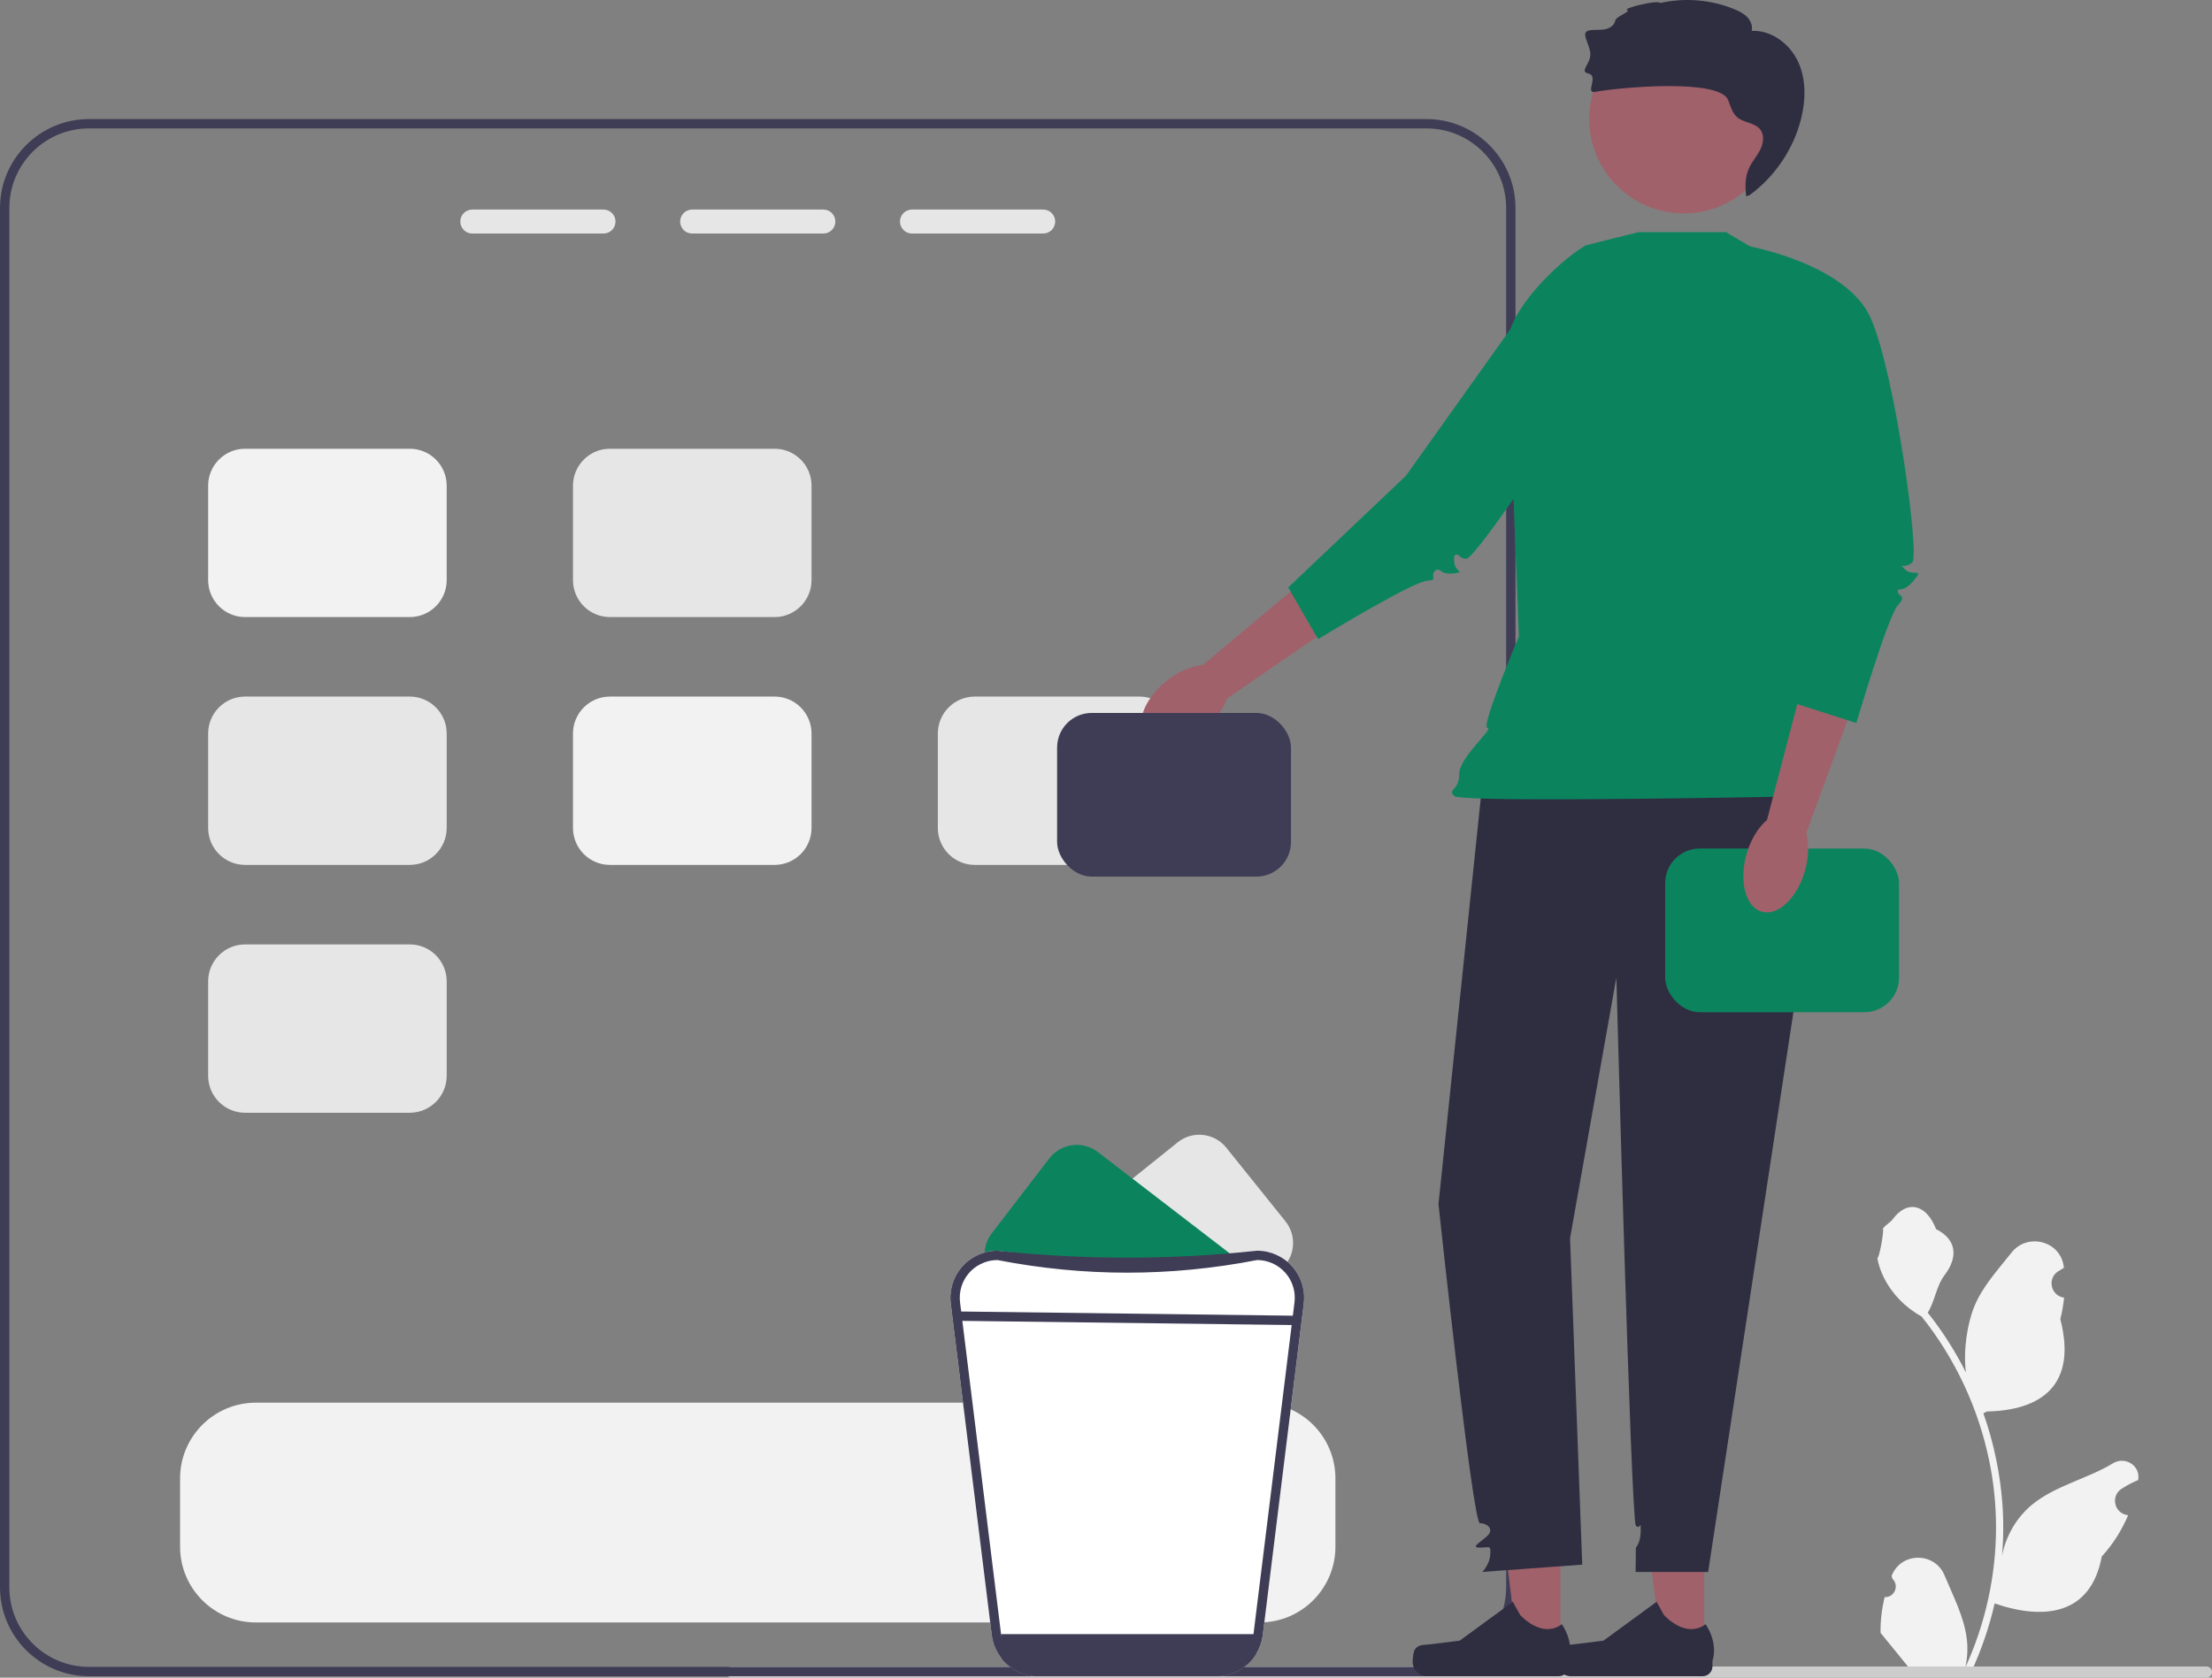 <?xml version="1.0" encoding="UTF-8" standalone="no"?>
<svg
   width="472.906"
   height="358.762"
   viewBox="0 0 472.906 358.762"
   version="1.1"
   id="svg306"
   sodipodi:docname="clean.svg"
   inkscape:version="1.2 (dc2aedaf03, 2022-05-15)"
   xmlns:inkscape="http://www.inkscape.org/namespaces/inkscape"
   xmlns:sodipodi="http://sodipodi.sourceforge.net/DTD/sodipodi-0.dtd"
   xmlns="http://www.w3.org/2000/svg"
   xmlns:svg="http://www.w3.org/2000/svg">
  <rect x="0" y="0" width="472.906" height="358.762" fill="#808080" stroke="none"/>
  <defs
     id="defs310" />
  <sodipodi:namedview
     id="namedview308"
     pagecolor="#ffffff"
     bordercolor="#666666"
     borderopacity="1.0"
     inkscape:showpageshadow="2"
     inkscape:pageopacity="0.0"
     inkscape:pagecheckerboard="0"
     inkscape:deskcolor="#d1d1d1"
     showgrid="false"
     inkscape:zoom="2.1602062"
     inkscape:cx="236.32004"
     inkscape:cy="179.61249"
     inkscape:window-width="1920"
     inkscape:window-height="991"
     inkscape:window-x="-9"
     inkscape:window-y="-9"
     inkscape:window-maximized="1"
     inkscape:current-layer="svg306" />
  <path
     d="M402.927,341.537c2.066,.129,3.208-2.437,1.645-3.933l-.155-.618c.02-.05,.041-.099,.062-.148,2.089-4.982,9.17-4.947,11.241,.042,1.839,4.428,4.179,8.864,4.756,13.546,.258,2.067,.142,4.172-.316,6.2,4.308-9.411,6.575-19.687,6.575-30.021,0-2.597-.142-5.193-.433-7.783-.239-2.119-.568-4.224-.995-6.31-2.306-11.277-7.299-22.018-14.5-30.99-3.462-1.892-6.349-4.851-8.093-8.397-.626-1.279-1.117-2.655-1.35-4.056,.394,.052,1.486-5.949,1.188-6.317,.549-.833,1.532-1.247,2.131-2.06,2.982-4.043,7.091-3.337,9.236,2.157,4.582,2.313,4.627,6.148,1.815,9.837-1.789,2.347-2.035,5.522-3.604,8.035,.162,.207,.329,.407,.491,.614,2.961,3.798,5.522,7.88,7.681,12.169-.61-4.766,.291-10.508,1.826-14.21,1.748-4.217,5.025-7.769,7.91-11.415,3.466-4.379,10.573-2.468,11.184,3.083,.006,.054,.012,.107,.017,.161-.429,.242-.848,.499-1.259,.77-2.339,1.547-1.531,5.174,1.241,5.602l.063,.01c-.155,1.544-.42,3.074-.807,4.579,3.702,14.316-4.29,19.53-15.701,19.764-.252,.129-.497,.258-.749,.381,1.156,3.255,2.08,6.594,2.764,9.979,.614,2.99,1.04,6.013,1.279,9.049,.297,3.83,.271,7.68-.052,11.503l.019-.136c.82-4.211,3.107-8.145,6.427-10.87,4.946-4.063,11.933-5.559,17.268-8.824,2.568-1.572,5.859,.459,5.411,3.437l-.022,.143c-.794,.323-1.569,.698-2.319,1.117-.429,.242-.848,.499-1.259,.77-2.339,1.547-1.531,5.174,1.241,5.602l.063,.01c.045,.006,.084,.013,.129,.019-1.363,3.236-3.262,6.239-5.639,8.829-2.315,12.497-12.256,13.683-22.89,10.044h-.006c-1.163,5.064-2.861,10.011-5.044,14.726h-18.02c-.065-.2-.123-.407-.181-.607,1.666,.103,3.346,.006,4.986-.297-1.337-1.641-2.674-3.294-4.011-4.935-.032-.032-.058-.065-.084-.097-.678-.84-1.363-1.673-2.041-2.512l-0-.001c-.042-2.578,.267-5.147,.879-7.64l.001-0,0-0Z"
     fill="#f2f2f2"
     id="path222" />
  <path
     d="M155.236,357.572c0,.66,.53,1.19,1.19,1.19H471.716c.66,0,1.19-.53,1.19-1.19,0-.66-.53-1.19-1.19-1.19H156.426c-.66,0-1.19,.53-1.19,1.19Z"
     fill="#ccc"
     id="path224" />
  <path
     d="M273.68,271.582l-4.87,3.91-1.56,1.26c-.14-.19-.3-.39-.46-.57-1.53-1.73-3.73-2.72-6.03-2.72h-39.08c-.13-.66-.16-1.33-.1-2,.17-1.94,1.1-3.81,2.74-5.12l27.45-22.05c3.18-2.56,7.84-2.05,10.4,1.14l12.65,15.75c2.56,3.19,2.05,7.84-1.14,10.4Z"
     fill="#e6e6e6"
     id="path226" />
  <path
     d="M265.5,273.462h-48.26c-1.26,0-2.49,.3-3.59,.86l-.27-.21c-.48-.37-.91-.79-1.26-1.24-2.09-2.6-2.22-6.37-.1-9.13l12.31-16.02c2.49-3.24,7.14-3.85,10.38-1.36l27.91,21.45c1.26,.96,2.11,2.25,2.55,3.65,.2,.65,.32,1.32,.33,2Z"
     fill="#6c63ff"
     id="path228"
     style="fill:#0b845e;fill-opacity:1" />
  <g
     id="g254">
    <path
       d="M304.98,25.462H19.02C8.53,25.462,0,33.992,0,44.482V339.442c0,10.49,8.53,19.02,19.02,19.02H304.98c10.49,0,19.02-8.53,19.02-19.02V44.482c0-10.49-8.53-19.02-19.02-19.02Zm17.02,313.98c0,9.39-7.63,17.02-17.02,17.02H19.02c-9.39,0-17.02-7.63-17.02-17.02V44.482c0-9.39,7.63-17.02,17.02-17.02H304.98c9.39,0,17.02,7.63,17.02,17.02V339.442Z"
       fill="#3f3d56"
       id="path230" />
    <g
       id="g238">
      <path
         d="M129.03,44.812h-28.06c-1.41,0-2.56,1.15-2.56,2.56,0,1.42,1.15,2.57,2.56,2.57h28.06c1.41,0,2.56-1.15,2.56-2.57,0-1.41-1.15-2.56-2.56-2.56Z"
         fill="#e6e6e6"
         id="path232" />
      <path
         d="M176.03,44.812h-28.06c-1.41,0-2.56,1.15-2.56,2.56,0,1.42,1.15,2.57,2.56,2.57h28.06c1.41,0,2.56-1.15,2.56-2.57,0-1.41-1.15-2.56-2.56-2.56Z"
         fill="#e6e6e6"
         id="path234" />
      <path
         d="M223.03,44.812h-28.06c-1.41,0-2.56,1.15-2.56,2.56,0,1.42,1.15,2.57,2.56,2.57h28.06c1.41,0,2.56-1.15,2.56-2.57,0-1.41-1.15-2.56-2.56-2.56Z"
         fill="#e6e6e6"
         id="path236" />
    </g>
    <path
       d="M87.6,95.962H52.4c-4.36,0-7.9,3.54-7.9,7.9v20.2c0,4.36,3.54,7.9,7.9,7.9h35.2c4.36,0,7.9-3.54,7.9-7.9v-20.2c0-4.36-3.54-7.9-7.9-7.9Z"
       fill="#f2f2f2"
       id="path240" />
    <path
       d="M87.6,148.962H52.4c-4.36,0-7.9,3.54-7.9,7.9v20.2c0,4.36,3.54,7.9,7.9,7.9h35.2c4.36,0,7.9-3.54,7.9-7.9v-20.2c0-4.36-3.54-7.9-7.9-7.9Z"
       fill="#e6e6e6"
       id="path242" />
    <path
       d="M87.6,201.962H52.4c-4.36,0-7.9,3.54-7.9,7.9v20.2c0,4.36,3.54,7.9,7.9,7.9h35.2c4.36,0,7.9-3.54,7.9-7.9v-20.2c0-4.36-3.54-7.9-7.9-7.9Z"
       fill="#e6e6e6"
       id="path244" />
    <path
       d="M165.6,95.962h-35.2c-4.36,0-7.9,3.54-7.9,7.9v20.2c0,4.36,3.54,7.9,7.9,7.9h35.2c4.36,0,7.9-3.54,7.9-7.9v-20.2c0-4.36-3.54-7.9-7.9-7.9Z"
       fill="#e6e6e6"
       id="path246" />
    <path
       d="M165.6,148.962h-35.2c-4.36,0-7.9,3.54-7.9,7.9v20.2c0,4.36,3.54,7.9,7.9,7.9h35.2c4.36,0,7.9-3.54,7.9-7.9v-20.2c0-4.36-3.54-7.9-7.9-7.9Z"
       fill="#f2f2f2"
       id="path248" />
    <path
       d="M243.6,148.962h-35.2c-4.36,0-7.9,3.54-7.9,7.9v20.2c0,4.36,3.54,7.9,7.9,7.9h35.2c4.36,0,7.9-3.54,7.9-7.9v-20.2c0-4.36-3.54-7.9-7.9-7.9Z"
       fill="#e6e6e6"
       id="path250" />
    <path
       d="M269.31,299.962H54.69c-8.93,0-16.19,7.26-16.19,16.19v14.62c0,8.93,7.26,16.19,16.19,16.19h214.62c8.93,0,16.19-7.26,16.19-16.19v-14.62c0-8.93-7.26-16.19-16.19-16.19Z"
       fill="#f2f2f2"
       id="path252" />
  </g>
  <path
     d="M276.81,271.492c-.17-.21-.34-.43-.52-.63-1.91-2.16-4.65-3.4-7.53-3.4-18.133,2.693-36.646,2.64-55.52,0-1.82,0-3.58,.5-5.12,1.41-.89,.52-1.71,1.19-2.41,1.99-1.91,2.15-2.8,5.03-2.45,7.89l8.77,70.89c.62,5.03,4.91,8.82,9.97,8.82h38c5.06,0,9.35-3.79,9.97-8.82l8.77-70.89c.32-2.59-.38-5.19-1.93-7.26Z"
     fill="#fff"
     id="path256" />
  <path
     d="M276.81,271.492c-.17-.21-.34-.43-.52-.63-1.91-2.16-4.65-3.4-7.53-3.4-18.507,1.984-37.013,1.984-55.52,0-1.82,0-3.58,.5-5.12,1.41-.89,.52-1.71,1.19-2.41,1.99-1.91,2.15-2.8,5.03-2.45,7.89l8.77,70.89c.23,1.89,.98,3.6,2.09,5,1.85,2.33,4.69,3.81,7.84,3.82h38.04c3.53,0,6.69-1.85,8.48-4.67,.78-1.23,1.3-2.63,1.49-4.15l8.77-70.89c.32-2.59-.38-5.19-1.93-7.26Zm-.06,7.01l-8.76,70.89c0,.02-.01,.05-.01,.07-.53,4-3.95,7-7.98,7h-38c-4.03,0-7.45-3-7.98-7,0-.02-.01-.05-.01-.07l-8.76-70.89c-.28-2.29,.43-4.59,1.96-6.32,.69-.78,1.52-1.41,2.44-1.86,1.1-.56,2.33-.86,3.59-.86,18.507,3.601,37.014,3.601,55.52,0,2.3,0,4.5,.99,6.03,2.72,.16,.18,.32,.38,.46,.57,1.21,1.65,1.75,3.71,1.5,5.75Z"
     fill="#3f3d56"
     id="path258" />
  <path
     d="M269,349.462l-.52,4.33c-1.79,2.82-4.95,4.67-8.48,4.67h-38.04c-3.15-.01-5.99-1.49-7.84-3.82l-.12-5.18h55Z"
     fill="#3f3d56"
     id="path260" />
  <g
     id="g266">
    <polygon
       points="255.266,143.799 299.297,106.906 309.031,117.286 261.167,150.178 "
       fill="#a0616a"
       id="polygon262" />
    <ellipse
       cx="253.41"
       cy="150.719"
       rx="10.94"
       ry="6.496"
       transform="rotate(-38.77,253.41,150.719)"
       fill="#a0616a"
       id="ellipse264" />
  </g>
  <g
     id="g272">
    <polygon
       points="320.185,317.929 333.608,317.93 333.607,353.01 324.512,353.01 "
       fill="#a0616a"
       id="polygon268" />
    <path
       d="m 302.447,352.804 v 0 c -0.283,0.477 -0.433,2.016 -0.433,2.571 v 0 c 0,1.705 1.382,3.087 3.087,3.087 h 28.166 c 1.163,0 2.106,-0.943 2.106,-2.106 v -1.173 c 0,0 1.393,-3.524 -1.475,-7.868 0,0 -3.565,3.401 -8.893,-1.926 l -1.571,-2.846 -11.372,8.317 -6.303,0.776 c -1.379,0.17 -2.602,-0.026 -3.311,1.168 z"
       fill="#2f2e41"
       id="path270" />
  </g>
  <g
     id="g278">
    <polygon
       points="350.921,317.929 364.344,317.93 364.342,353.01 355.247,353.01 "
       fill="#a0616a"
       id="polygon274" />
    <path
       d="m 333.182,352.804 v 0 c -0.283,0.477 -0.433,2.016 -0.433,2.571 v 0 c 0,1.705 1.382,3.087 3.087,3.087 h 28.166 c 1.163,0 2.106,-0.943 2.106,-2.106 v -1.173 c 0,0 1.393,-3.524 -1.475,-7.868 0,0 -3.565,3.401 -8.893,-1.926 l -1.571,-2.846 -11.372,8.317 -6.303,0.776 c -1.379,0.17 -2.602,-0.026 -3.311,1.168 z"
       fill="#2f2e41"
       id="path276" />
  </g>
  <path
     d="m 317.953,157.48 -10.419,100.02 c 0,0 7.293,68.243 8.856,68.243 1.563,0 3.126,1.288 1.563,2.728 -1.563,1.44 -3.647,2.482 -1.563,2.482 2.084,0 2.337,-0.636 2.21,1.505 -0.126,2.141 -1.689,3.704 -1.689,3.704 l 21.358,-1.563 -2.605,-69.806 9.898,-55.74 c 0,0 3.126,116.169 4.168,117.211 1.042,1.042 1.042,-1.563 1.042,1.042 0,2.605 -1.042,3.647 -1.042,3.647 l -0.049,5.209 h 15.505 l 22.052,-144.821 -3.647,-36.466 -65.638,2.605 z"
     fill="#2f2e41"
     id="path280" />
  <path
     d="M 369.005,49.646 H 350.251 L 339,52.462 c -6.076,3.608 -16.969,14.345 -16.695,21.406 l 2.42,62.253 c 0,0 -8.288,19.533 -6.725,19.533 1.563,0 -6.038,6.254 -6.038,9.9 0,3.647 -2.605,3.126 -1.042,4.688 1.563,1.563 76.317,0 76.317,0 0,0 0.781,-1.563 0.781,-4.168 0,-2.605 1.551,-4.155 1.551,-4.155 v -4.891 l -4.676,-17 8.335,-76.057 z"
     fill="#6c63ff"
     id="path282"
     style="fill:#0b845e;fill-opacity:1" />
  <path
     d="m 275.404,125.624 6.386,11.057 c 3.487,-2.111 20.331,-12.23 23.245,-12.466 1.097,-0.089 1.343,-0.295 1.392,-0.356 0.048,-0.061 0.034,-0.196 0.005,-0.413 -0.045,-0.336 -0.114,-0.844 0.28,-1.277 0.577,-0.636 1.083,-0.253 1.328,-0.069 0.379,0.286 1.015,0.765 3.062,0.475 0.524,-0.074 0.854,-0.138 1.061,-0.188 l -0.023,-0.021 c -0.446,-0.421 -1.194,-1.125 -1.248,-2.256 -0.049,-1.013 -0.062,-1.284 0.307,-1.459 0.341,-0.159 0.606,0.08 0.765,0.223 0.267,0.243 0.707,0.641 1.611,0.606 2.314,-0.757 23.82,-31.809 28.019,-44.179 1.046,-3.08 0.916,-5.94 -0.384,-8.5 -2.493,-4.908 -8.597,-7.366 -10.104,-7.91 l -30.53,42.847 -25.171,23.888 z"
     fill="#6c63ff"
     id="path284"
     style="fill:#0b845e;fill-opacity:1" />
  <circle
     cx="359.959"
     cy="25.436"
     r="20.201"
     fill="#a0616a"
     id="circle286" />
  <path
     d="M 384.399,13.159 C 382.623,9.352 378.689,6.394 374.494,6.61 374.747,5.553 374.278,4.423 373.525,3.64 372.771,2.857 371.768,2.368 370.762,1.956 365.791,-0.076 360.193,-0.542 354.955,0.64 c -0.526,-0.728 -8.002,1.11 -7.108,1.5 0.894,0.39 -2.375,1.322 -2.529,2.285 -0.169,1.055 -1.287,1.702 -2.343,1.867 -1.056,0.165 -2.146,0.004 -3.196,0.204 -2.116,0.403 0.252,3.005 0.222,5.159 -0.03,2.154 -2.456,3.63 -0.352,4.093 2.172,0.477 -0.832,4.322 1.352,3.907 4.941,-0.939 26.519,-2.94 28.44,1.708 0.533,1.291 0.867,2.753 1.915,3.677 1.426,1.257 3.803,1.156 4.969,2.657 0.941,1.21 0.671,2.986 -0.025,4.352 -0.696,1.366 -1.754,2.529 -2.384,3.926 -0.845,1.873 -0.84,3.959 -0.599,6.03 0.187,-0.097 0.474,-0.195 0.904,-0.292 l -0.186,0.023 c 5.391,-3.927 9.352,-9.774 10.998,-16.237 1.037,-4.071 1.14,-8.531 -0.635,-12.338 z"
     fill="#2f2e41"
     id="path288" />
  <rect
     x="356"
     y="181.462"
     width="50"
     height="35"
     rx="7.398"
     ry="7.398"
     fill="#6c63ff"
     id="rect290"
     style="fill:#0b845e;fill-opacity:1" />
  <g
     id="g296">
    <polygon
       points="377.146,177.731 391.674,122.155 405.621,124.979 385.651,179.514 "
       fill="#a0616a"
       id="polygon292" />
    <ellipse
       cx="379.64"
       cy="184.447"
       rx="10.94"
       ry="6.496"
       transform="rotate(-74.16,379.64,184.447)"
       fill="#a0616a"
       id="ellipse294" />
  </g>
  <path
     d="m 373,52.462 c 0,0 21.791,3.696 27.001,15.677 5.209,11.982 10.419,50.531 8.856,52.094 -1.563,1.563 -3.126,0 -1.563,1.563 1.563,1.563 4.21,-0.496 1.845,2.357 -2.366,2.853 -3.408,1.29 -3.408,2.332 0,1.042 2.084,0.759 0,2.984 -2.084,2.225 -8.856,25.147 -8.856,25.147 l -13.023,-4.168 2.605,-34.903 L 373,52.462 Z"
     fill="#6c63ff"
     id="path298"
     style="fill:#0b845e;fill-opacity:1" />
  <rect
     x="226"
     y="152.462"
     width="50"
     height="35"
     rx="7.398"
     ry="7.398"
     fill="#3f3d56"
     id="rect302" />
  <rect
     x="239.905"
     y="246.007"
     width="2"
     height="71.816"
     transform="translate(-44.024 519.247) rotate(-89.278)"
     fill="#3f3d56"
     id="rect304" />
</svg>
